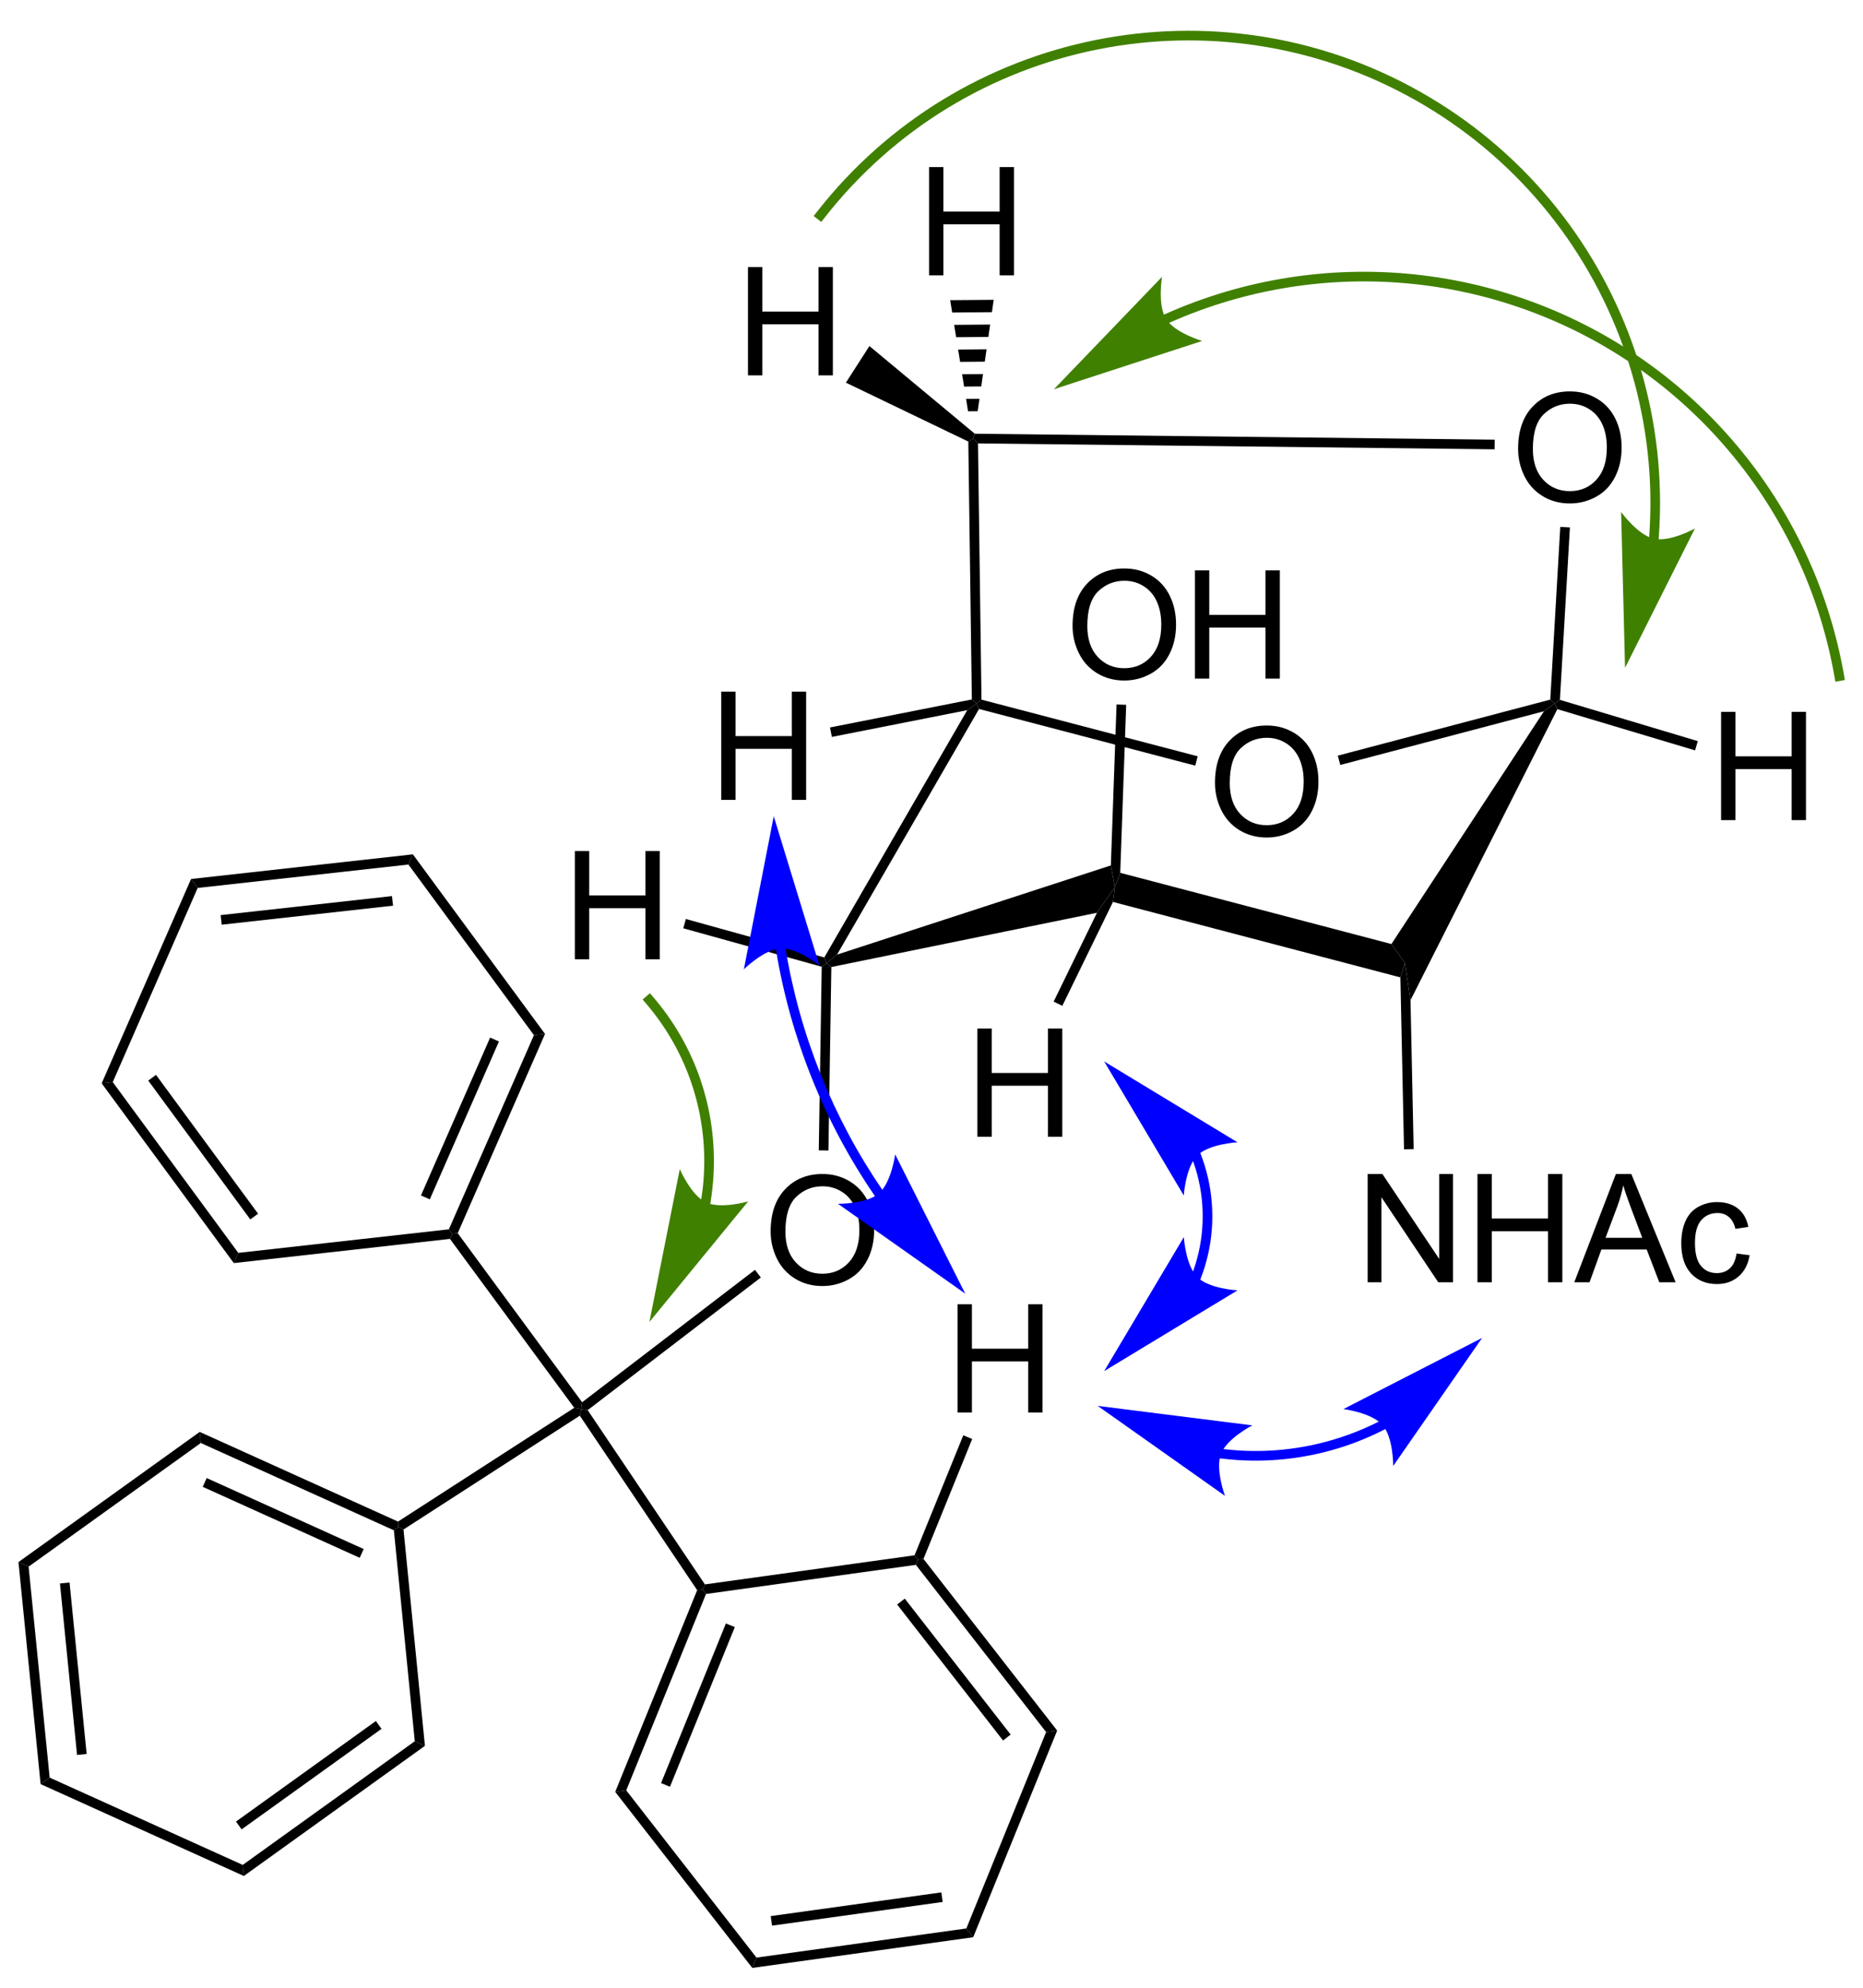 <?xml version="1.0" encoding="UTF-8"?>
<!DOCTYPE svg PUBLIC '-//W3C//DTD SVG 1.0//EN'
          'http://www.w3.org/TR/2001/REC-SVG-20010904/DTD/svg10.dtd'>
<svg stroke-dasharray="none" shape-rendering="auto" xmlns="http://www.w3.org/2000/svg" font-family="'Dialog'" text-rendering="auto" width="90" fill-opacity="1" color-interpolation="auto" color-rendering="auto" preserveAspectRatio="xMidYMid meet" font-size="12px" viewBox="0 0 90 96" fill="black" xmlns:xlink="http://www.w3.org/1999/xlink" stroke="black" image-rendering="auto" stroke-miterlimit="10" stroke-linecap="square" stroke-linejoin="miter" font-style="normal" stroke-width="1" height="96" stroke-dashoffset="0" font-weight="normal" stroke-opacity="1"
><!--Generated by the Batik Graphics2D SVG Generator--><defs id="genericDefs"
  /><g
  ><defs id="defs1"
    ><clipPath clipPathUnits="userSpaceOnUse" id="clipPath1"
      ><path d="M0.633 0.249 L102.037 0.249 L102.037 108.321 L0.633 108.321 L0.633 0.249 Z"
      /></clipPath
      ><clipPath clipPathUnits="userSpaceOnUse" id="clipPath2"
      ><path d="M63.534 49.664 L63.534 154.73 L162.118 154.73 L162.118 49.664 Z"
      /></clipPath
    ></defs
    ><g transform="scale(0.887,0.887) translate(-0.633,-0.249) matrix(1.029,0,0,1.029,-64.718,-50.835)"
    ><path d="M127.817 91.073 Q127.817 89.645 128.582 88.841 Q129.348 88.034 130.559 88.034 Q131.351 88.034 131.986 88.414 Q132.624 88.791 132.957 89.468 Q133.293 90.145 133.293 91.005 Q133.293 91.877 132.942 92.565 Q132.59 93.252 131.944 93.606 Q131.301 93.961 130.554 93.961 Q129.746 93.961 129.108 93.57 Q128.473 93.177 128.145 92.502 Q127.817 91.825 127.817 91.073 ZM128.598 91.083 Q128.598 92.119 129.153 92.716 Q129.71 93.309 130.551 93.309 Q131.405 93.309 131.957 92.708 Q132.512 92.106 132.512 91.002 Q132.512 90.302 132.275 89.781 Q132.038 89.26 131.582 88.974 Q131.129 88.684 130.562 88.684 Q129.757 88.684 129.176 89.239 Q128.598 89.791 128.598 91.083 Z" stroke="none" clip-path="url(#clipPath2)"
    /></g
    ><g transform="matrix(0.913,0,0,0.913,-58.002,-45.339)"
    ><path d="M107.82 100.156 L107.266 100.605 L107.144 100.306 L114.707 87.226 L115.21 86.867 L115.333 87.163 Z" stroke="none" clip-path="url(#clipPath2)"
    /></g
    ><g transform="matrix(0.913,0,0,0.913,-58.002,-45.339)"
    ><path d="M115.333 87.163 L115.21 86.867 L115.462 86.669 L126.901 89.666 L126.772 90.16 Z" stroke="none" clip-path="url(#clipPath2)"
    /></g
    ><g transform="matrix(0.913,0,0,0.913,-58.002,-45.339)"
    ><path d="M134.447 90.124 L134.317 89.631 L145.558 86.667 L145.802 86.867 L145.225 87.283 Z" stroke="none" clip-path="url(#clipPath2)"
    /></g
    ><g transform="matrix(0.913,0,0,0.913,-58.002,-45.339)"
    ><path d="M145.225 87.283 L145.802 86.867 L145.933 87.172 L138.163 102.567 L137.866 100.605 L137.153 99.597 Z" stroke="none" clip-path="url(#clipPath2)"
    /></g
    ><g transform="matrix(0.913,0,0,0.913,-58.002,-45.339)"
    ><path d="M137.153 99.597 L137.866 100.605 L137.627 101.362 L122.419 97.37 L122.522 96.577 L122.804 95.83 Z" stroke="none" clip-path="url(#clipPath2)"
    /></g
    ><g transform="matrix(0.913,0,0,0.913,-58.002,-45.339)"
    ><path d="M122.307 95.438 L122.522 96.577 L121.572 97.943 L107.518 100.813 L107.266 100.605 L107.82 100.156 Z" stroke="none" clip-path="url(#clipPath2)"
    /></g
    ><g transform="matrix(0.913,0,0,0.913,-58.002,-45.339)"
    ><path d="M115.462 86.669 L115.21 86.867 L114.952 86.658 L114.765 73.017 L115.018 72.858 L115.277 73.115 Z" stroke="none" clip-path="url(#clipPath2)"
    /></g
    ><g transform="matrix(0.913,0,0,0.913,-58.002,-45.339)"
    ><path d="M143.856 73.403 Q143.856 71.976 144.622 71.171 Q145.387 70.364 146.598 70.364 Q147.39 70.364 148.025 70.744 Q148.663 71.122 148.997 71.799 Q149.333 72.476 149.333 73.335 Q149.333 74.208 148.981 74.895 Q148.63 75.583 147.984 75.937 Q147.34 76.291 146.593 76.291 Q145.786 76.291 145.148 75.9 Q144.512 75.507 144.184 74.833 Q143.856 74.156 143.856 73.403 ZM144.637 73.413 Q144.637 74.45 145.192 75.046 Q145.749 75.64 146.59 75.64 Q147.445 75.64 147.997 75.038 Q148.551 74.437 148.551 73.333 Q148.551 72.632 148.314 72.111 Q148.077 71.591 147.622 71.304 Q147.168 71.015 146.601 71.015 Q145.796 71.015 145.215 71.57 Q144.637 72.122 144.637 73.413 Z" stroke="none" clip-path="url(#clipPath2)"
    /></g
    ><g transform="matrix(0.913,0,0,0.913,-58.002,-45.339)"
    ><path d="M146.068 86.68 L145.802 86.867 L145.558 86.667 L146.087 77.531 L146.597 77.56 Z" stroke="none" clip-path="url(#clipPath2)"
    /></g
    ><g transform="matrix(0.913,0,0,0.913,-58.002,-45.339)"
    ><path d="M142.618 72.917 L142.612 73.427 L115.277 73.115 L115.018 72.858 L115.108 72.603 Z" stroke="none" clip-path="url(#clipPath2)"
    /></g
    ><g transform="matrix(0.913,0,0,0.913,-58.002,-45.339)"
    ><path d="M135.896 117.489 L135.896 111.762 L136.675 111.762 L139.683 116.257 L139.683 111.762 L140.409 111.762 L140.409 117.489 L139.631 117.489 L136.623 112.989 L136.623 117.489 L135.896 117.489 ZM141.705 117.489 L141.705 111.762 L142.463 111.762 L142.463 114.114 L145.439 114.114 L145.439 111.762 L146.197 111.762 L146.197 117.489 L145.439 117.489 L145.439 114.788 L142.463 114.788 L142.463 117.489 L141.705 117.489 ZM146.828 117.489 L149.029 111.762 L149.847 111.762 L152.19 117.489 L151.326 117.489 L150.659 115.754 L148.263 115.754 L147.636 117.489 L146.828 117.489 ZM148.482 115.137 L150.425 115.137 L149.826 113.551 Q149.552 112.827 149.42 112.364 Q149.31 112.913 149.112 113.458 L148.482 115.137 ZM155.412 115.968 L156.105 116.059 Q155.99 116.773 155.524 117.179 Q155.058 117.583 154.378 117.583 Q153.526 117.583 153.008 117.025 Q152.49 116.468 152.49 115.429 Q152.49 114.757 152.711 114.254 Q152.935 113.749 153.391 113.499 Q153.847 113.247 154.381 113.247 Q155.058 113.247 155.487 113.588 Q155.917 113.929 156.037 114.559 L155.355 114.663 Q155.256 114.247 155.008 114.036 Q154.761 113.825 154.409 113.825 Q153.878 113.825 153.545 114.205 Q153.214 114.585 153.214 115.411 Q153.214 116.247 153.534 116.627 Q153.855 117.004 154.37 117.004 Q154.784 117.004 155.06 116.752 Q155.339 116.497 155.412 115.968 Z" stroke="none" clip-path="url(#clipPath2)"
    /></g
    ><g transform="matrix(0.913,0,0,0.913,-58.002,-45.339)"
    ><path d="M137.627 101.362 L137.866 100.605 L138.163 102.567 L138.329 110.445 L137.819 110.456 Z" stroke="none" clip-path="url(#clipPath2)"
    /></g
    ><g transform="matrix(0.913,0,0,0.913,-58.002,-45.339)"
    ><path d="M120.281 82.769 Q120.281 81.342 121.046 80.537 Q121.812 79.73 123.023 79.73 Q123.814 79.73 124.45 80.11 Q125.088 80.488 125.421 81.165 Q125.757 81.842 125.757 82.701 Q125.757 83.574 125.406 84.261 Q125.054 84.949 124.408 85.303 Q123.765 85.657 123.018 85.657 Q122.21 85.657 121.572 85.267 Q120.937 84.873 120.609 84.199 Q120.281 83.522 120.281 82.769 ZM121.062 82.78 Q121.062 83.816 121.617 84.412 Q122.174 85.006 123.015 85.006 Q123.869 85.006 124.421 84.405 Q124.976 83.803 124.976 82.699 Q124.976 81.998 124.739 81.478 Q124.502 80.957 124.046 80.67 Q123.593 80.381 123.025 80.381 Q122.221 80.381 121.64 80.936 Q121.062 81.488 121.062 82.78 ZM126.756 85.558 L126.756 79.832 L127.514 79.832 L127.514 82.183 L130.49 82.183 L130.49 79.832 L131.248 79.832 L131.248 85.558 L130.49 85.558 L130.49 82.858 L127.514 82.858 L127.514 85.558 L126.756 85.558 Z" stroke="none" clip-path="url(#clipPath2)"
    /></g
    ><g transform="matrix(0.913,0,0,0.913,-58.002,-45.339)"
    ><path d="M122.804 95.83 L122.522 96.577 L122.307 95.438 L122.609 86.925 L123.118 86.943 Z" stroke="none" clip-path="url(#clipPath2)"
    /></g
    ><g transform="matrix(0.913,0,0,0.913,-58.002,-45.339)"
    ><path d="M104.305 114.8 Q104.305 113.373 105.071 112.568 Q105.837 111.761 107.047 111.761 Q107.839 111.761 108.475 112.141 Q109.113 112.519 109.446 113.196 Q109.782 113.873 109.782 114.732 Q109.782 115.605 109.43 116.292 Q109.079 116.98 108.433 117.334 Q107.79 117.688 107.042 117.688 Q106.235 117.688 105.597 117.297 Q104.962 116.904 104.633 116.23 Q104.305 115.552 104.305 114.8 ZM105.087 114.81 Q105.087 115.847 105.641 116.443 Q106.198 117.037 107.04 117.037 Q107.894 117.037 108.446 116.435 Q109.001 115.834 109.001 114.73 Q109.001 114.029 108.764 113.508 Q108.527 112.987 108.071 112.701 Q107.618 112.412 107.05 112.412 Q106.245 112.412 105.665 112.966 Q105.087 113.519 105.087 114.81 Z" stroke="none" clip-path="url(#clipPath2)"
    /></g
    ><g transform="matrix(0.913,0,0,0.913,-58.002,-45.339)"
    ><path d="M107.008 100.798 L107.266 100.605 L107.518 100.813 L107.363 110.52 L106.853 110.512 Z" stroke="none" clip-path="url(#clipPath2)"
    /></g
    ><g transform="matrix(0.913,0,0,0.913,-58.002,-45.339)"
    ><path d="M93.947 100.403 L93.947 94.676 L94.705 94.676 L94.705 97.028 L97.682 97.028 L97.682 94.676 L98.439 94.676 L98.439 100.403 L97.682 100.403 L97.682 97.702 L94.705 97.702 L94.705 100.403 L93.947 100.403 Z" stroke="none" clip-path="url(#clipPath2)"
    /></g
    ><g transform="matrix(0.913,0,0,0.913,-58.002,-45.339)"
    ><path d="M107.144 100.306 L107.266 100.605 L107.008 100.798 L99.683 98.764 L99.82 98.273 Z" stroke="none" clip-path="url(#clipPath2)"
    /></g
    ><g transform="matrix(0.913,0,0,0.913,-58.002,-45.339)"
    ><path d="M154.596 93.042 L154.596 87.316 L155.354 87.316 L155.354 89.667 L158.33 89.667 L158.33 87.316 L159.088 87.316 L159.088 93.042 L158.33 93.042 L158.33 90.342 L155.354 90.342 L155.354 93.042 L154.596 93.042 Z" stroke="none" clip-path="url(#clipPath2)"
    /></g
    ><g transform="matrix(0.913,0,0,0.913,-58.002,-45.339)"
    ><path d="M145.933 87.172 L145.802 86.867 L146.068 86.68 L153.365 88.864 L153.219 89.353 Z" stroke="none" clip-path="url(#clipPath2)"
    /></g
    ><g transform="matrix(0.913,0,0,0.913,-58.002,-45.339)"
    ><path d="M103.106 69.515 L103.106 63.788 L103.864 63.788 L103.864 66.14 L106.84 66.14 L106.84 63.788 L107.598 63.788 L107.598 69.515 L106.84 69.515 L106.84 66.814 L103.864 66.814 L103.864 69.515 L103.106 69.515 Z" stroke="none" clip-path="url(#clipPath2)"
    /></g
    ><g transform="matrix(0.913,0,0,0.913,-58.002,-45.339)"
    ><path d="M115.108 72.603 L115.018 72.858 L114.765 73.017 L108.288 69.901 L109.532 67.965 Z" stroke="none" clip-path="url(#clipPath2)"
    /></g
    ><g transform="matrix(0.913,0,0,0.913,-58.002,-45.339)"
    ><path d="M112.688 64.225 L112.688 58.498 L113.445 58.498 L113.445 60.849 L116.422 60.849 L116.422 58.498 L117.18 58.498 L117.18 64.225 L116.422 64.225 L116.422 61.524 L113.445 61.524 L113.445 64.225 L112.688 64.225 Z" stroke="none" clip-path="url(#clipPath2)"
    /></g
    ><g transform="matrix(0.913,0,0,0.913,-58.002,-45.339)"
    ><path d="M114.751 71.414 L114.646 70.761 L115.355 70.755 L115.261 71.41 ZM114.541 70.108 L114.436 69.455 L115.543 69.446 L115.449 70.101 ZM114.331 68.802 L114.226 68.15 L115.731 68.137 L115.637 68.791 ZM114.121 67.497 L114.016 66.844 L115.92 66.828 L115.826 67.483 ZM113.911 66.191 L113.806 65.538 L116.108 65.519 L116.014 66.173 Z" stroke="none" clip-path="url(#clipPath2)"
    /></g
    ><g transform="matrix(0.913,0,0,0.913,-58.002,-45.339)"
    ><path d="M93.913 124.129 L94.28 124.196 L94.208 124.546 L84.879 130.567 L84.61 130.437 L84.588 130.148 Z" stroke="none" clip-path="url(#clipPath2)"
    /></g
    ><g transform="matrix(0.913,0,0,0.913,-58.002,-45.339)"
    ><path d="M94.208 124.546 L94.28 124.196 L94.625 124.252 L100.828 133.471 L100.705 133.746 L100.418 133.776 Z" stroke="none" clip-path="url(#clipPath2)"
    /></g
    ><g transform="matrix(0.913,0,0,0.913,-58.002,-45.339)"
    ><path d="M94.331 123.835 L94.28 124.196 L93.913 124.129 L87.337 115.195 L87.455 114.925 L87.748 114.893 Z" stroke="none" clip-path="url(#clipPath2)"
    /></g
    ><g transform="matrix(0.913,0,0,0.913,-58.002,-45.339)"
    ><path d="M100.418 133.776 L100.705 133.746 L100.886 133.978 L96.665 144.366 L96.082 144.447 ZM101.938 135.537 L98.507 143.982 L98.979 144.174 L102.41 135.729 Z" stroke="none" clip-path="url(#clipPath2)"
    /></g
    ><g transform="matrix(0.913,0,0,0.913,-58.002,-45.339)"
    ><path d="M96.082 144.447 L96.665 144.366 L103.557 153.212 L103.335 153.758 Z" stroke="none" clip-path="url(#clipPath2)"
    /></g
    ><g transform="matrix(0.913,0,0,0.913,-58.002,-45.339)"
    ><path d="M103.335 153.758 L103.557 153.212 L114.661 151.671 L115.023 152.135 ZM104.38 151.522 L113.409 150.269 L113.338 149.763 L104.31 151.017 Z" stroke="none" clip-path="url(#clipPath2)"
    /></g
    ><g transform="matrix(0.913,0,0,0.913,-58.002,-45.339)"
    ><path d="M115.023 152.135 L114.661 151.671 L118.882 141.282 L119.466 141.202 Z" stroke="none" clip-path="url(#clipPath2)"
    /></g
    ><g transform="matrix(0.913,0,0,0.913,-58.002,-45.339)"
    ><path d="M119.466 141.202 L118.882 141.282 L111.99 132.436 L112.101 132.163 L112.393 132.123 ZM117.005 141.414 L111.403 134.223 L111 134.536 L116.603 141.728 Z" stroke="none" clip-path="url(#clipPath2)"
    /></g
    ><g transform="matrix(0.913,0,0,0.913,-58.002,-45.339)"
    ><path d="M111.92 131.931 L112.101 132.163 L111.99 132.436 L100.886 133.978 L100.705 133.746 L100.828 133.471 Z" stroke="none" clip-path="url(#clipPath2)"
    /></g
    ><g transform="matrix(0.913,0,0,0.913,-58.002,-45.339)"
    ><path d="M84.588 130.148 L84.61 130.437 L84.37 130.609 L74.154 125.991 L74.096 125.405 ZM82.772 131.6 L74.466 127.846 L74.256 128.31 L82.562 132.064 Z" stroke="none" clip-path="url(#clipPath2)"
    /></g
    ><g transform="matrix(0.913,0,0,0.913,-58.002,-45.339)"
    ><path d="M74.096 125.405 L74.154 125.991 L65.043 132.532 L64.506 132.29 Z" stroke="none" clip-path="url(#clipPath2)"
    /></g
    ><g transform="matrix(0.913,0,0,0.913,-58.002,-45.339)"
    ><path d="M64.506 132.29 L65.043 132.532 L66.156 143.691 L65.678 144.035 ZM66.701 133.422 L67.606 142.493 L68.114 142.443 L67.209 133.371 Z" stroke="none" clip-path="url(#clipPath2)"
    /></g
    ><g transform="matrix(0.913,0,0,0.913,-58.002,-45.339)"
    ><path d="M65.678 144.035 L66.156 143.691 L76.373 148.309 L76.431 148.895 Z" stroke="none" clip-path="url(#clipPath2)"
    /></g
    ><g transform="matrix(0.913,0,0,0.913,-58.002,-45.339)"
    ><path d="M76.431 148.895 L76.373 148.309 L85.476 141.768 L86.013 142.011 ZM76.314 146.43 L83.715 141.112 L83.417 140.698 L76.016 146.016 Z" stroke="none" clip-path="url(#clipPath2)"
    /></g
    ><g transform="matrix(0.913,0,0,0.913,-58.002,-45.339)"
    ><path d="M86.013 142.011 L85.476 141.768 L84.37 130.609 L84.61 130.437 L84.879 130.567 Z" stroke="none" clip-path="url(#clipPath2)"
    /></g
    ><g transform="matrix(0.913,0,0,0.913,-58.002,-45.339)"
    ><path d="M87.748 114.893 L87.455 114.925 L87.28 114.688 L91.781 104.417 L92.367 104.352 ZM86.271 113.102 L89.93 104.751 L89.463 104.546 L85.803 112.897 Z" stroke="none" clip-path="url(#clipPath2)"
    /></g
    ><g transform="matrix(0.913,0,0,0.913,-58.002,-45.339)"
    ><path d="M92.367 104.352 L91.781 104.417 L85.139 95.392 L85.375 94.852 Z" stroke="none" clip-path="url(#clipPath2)"
    /></g
    ><g transform="matrix(0.913,0,0,0.913,-58.002,-45.339)"
    ><path d="M85.375 94.852 L85.139 95.392 L73.988 96.63 L73.638 96.156 ZM84.269 97.061 L75.204 98.067 L75.26 98.574 L84.325 97.568 Z" stroke="none" clip-path="url(#clipPath2)"
    /></g
    ><g transform="matrix(0.913,0,0,0.913,-58.002,-45.339)"
    ><path d="M73.638 96.156 L73.988 96.63 L69.495 106.901 L68.909 106.966 Z" stroke="none" clip-path="url(#clipPath2)"
    /></g
    ><g transform="matrix(0.913,0,0,0.913,-58.002,-45.339)"
    ><path d="M68.909 106.966 L69.495 106.901 L76.137 115.934 L75.9 116.474 ZM71.373 106.82 L76.773 114.164 L77.184 113.862 L71.784 106.518 Z" stroke="none" clip-path="url(#clipPath2)"
    /></g
    ><g transform="matrix(0.913,0,0,0.913,-58.002,-45.339)"
    ><path d="M75.9 116.474 L76.137 115.934 L87.28 114.688 L87.455 114.925 L87.337 115.195 Z" stroke="none" clip-path="url(#clipPath2)"
    /></g
    ><g transform="matrix(0.913,0,0,0.913,-58.002,-45.339)"
    ><path d="M94.625 124.252 L94.28 124.196 L94.331 123.835 L103.477 116.831 L103.787 117.236 Z" stroke="none" clip-path="url(#clipPath2)"
    /></g
    ><g transform="matrix(0.913,0,0,0.913,-58.002,-45.339)"
    ><path d="M114.198 124.378 L114.198 118.651 L114.956 118.651 L114.956 121.003 L117.933 121.003 L117.933 118.651 L118.69 118.651 L118.69 124.378 L117.933 124.378 L117.933 121.677 L114.956 121.677 L114.956 124.378 L114.198 124.378 Z" stroke="none" clip-path="url(#clipPath2)"
    /></g
    ><g transform="matrix(0.913,0,0,0.913,-58.002,-45.339)"
    ><path d="M112.393 132.123 L112.101 132.163 L111.92 131.931 L114.498 125.585 L114.971 125.778 Z" stroke="none" clip-path="url(#clipPath2)"
    /></g
    ><g transform="matrix(0.913,0,0,0.913,-58.002,-45.339)"
    ><path d="M115.245 109.793 L115.245 104.066 L116.003 104.066 L116.003 106.418 L118.979 106.418 L118.979 104.066 L119.737 104.066 L119.737 109.793 L118.979 109.793 L118.979 107.092 L116.003 107.092 L116.003 109.793 L115.245 109.793 Z" stroke="none" clip-path="url(#clipPath2)"
    /></g
    ><g transform="matrix(0.913,0,0,0.913,-58.002,-45.339)"
    ><path d="M121.572 97.943 L122.522 96.577 L122.419 97.37 L119.739 102.866 L119.28 102.643 Z" stroke="none" clip-path="url(#clipPath2)"
    /></g
    ><g transform="matrix(0.913,0,0,0.913,-58.002,-45.339)"
    ><path d="M101.691 91.972 L101.691 86.245 L102.449 86.245 L102.449 88.597 L105.426 88.597 L105.426 86.245 L106.183 86.245 L106.183 91.972 L105.426 91.972 L105.426 89.271 L102.449 89.271 L102.449 91.972 L101.691 91.972 Z" stroke="none" clip-path="url(#clipPath2)"
    /></g
    ><g transform="matrix(0.913,0,0,0.913,-58.002,-45.339)"
    ><path d="M114.952 86.658 L115.21 86.867 L114.707 87.226 L107.545 88.641 L107.446 88.141 Z" stroke="none" clip-path="url(#clipPath2)"
    /></g
    ><g fill="rgb(64,128,0)" transform="matrix(0.913,0,0,0.913,-58.002,-45.339)" stroke="rgb(64,128,0)"
    ><path d="M125.33 66.766 L125.333 66.764 L125.339 66.762 L125.363 66.751 C125.394 66.737 125.425 66.723 125.457 66.709 C125.582 66.654 125.708 66.599 125.835 66.546 C126.087 66.439 126.342 66.336 126.597 66.237 C127.108 66.04 127.626 65.86 128.147 65.697 C129.191 65.371 130.254 65.113 131.329 64.925 C135.629 64.172 140.124 64.53 144.367 66.08 C152.853 69.179 159.041 76.57 160.599 85.469 L160.643 85.72 L161.146 85.632 L161.102 85.38 C159.512 76.302 153.199 68.763 144.542 65.601 C140.214 64.02 135.629 63.654 131.241 64.422 C130.144 64.614 129.06 64.877 127.996 65.21 C127.463 65.377 126.936 65.56 126.414 65.761 C126.153 65.862 125.894 65.966 125.636 66.076 C125.507 66.13 125.378 66.186 125.25 66.243 C125.218 66.257 125.186 66.271 125.154 66.285 L125.13 66.296 L125.124 66.299 L125.121 66.3 L124.888 66.404 L125.097 66.87 L125.33 66.766 ZM119.296 70.248 L127.138 67.695 C127.138 67.695 125.693 67.273 125.228 66.531 C124.764 65.79 125.014 64.305 125.014 64.305 Z" stroke="none" clip-path="url(#clipPath2)"
    /></g
    ><g fill="rgb(64,128,0)" transform="matrix(0.913,0,0,0.913,-58.002,-45.339)" stroke="rgb(64,128,0)"
    ><path d="M151.292 78.195 L151.292 78.194 L151.292 78.188 L151.292 78.185 L151.293 78.177 C151.294 78.165 151.295 78.153 151.296 78.142 C151.297 78.119 151.299 78.096 151.301 78.073 C151.304 78.027 151.307 77.981 151.31 77.935 C151.323 77.75 151.333 77.566 151.342 77.382 C151.358 77.014 151.367 76.647 151.367 76.28 C151.369 73.344 150.852 70.449 149.862 67.725 C147.881 62.275 144.012 57.515 138.638 54.493 C133.264 51.47 127.188 50.636 121.504 51.775 C115.82 52.914 110.534 56.025 106.739 60.885 L106.582 61.086 L106.984 61.4 L107.141 61.199 C110.861 56.435 116.041 53.39 121.604 52.275 C127.168 51.16 133.121 51.975 138.388 54.937 C143.655 57.9 147.444 62.564 149.382 67.899 C150.352 70.567 150.859 73.403 150.857 76.279 C150.856 76.638 150.848 76.999 150.832 77.359 C150.824 77.54 150.814 77.72 150.801 77.9 C150.798 77.945 150.795 77.99 150.792 78.035 C150.79 78.058 150.788 78.081 150.787 78.103 C150.786 78.114 150.785 78.126 150.784 78.137 L150.784 78.145 L150.783 78.15 L150.783 78.154 L150.783 78.151 L150.761 78.405 L151.27 78.449 L151.292 78.195 ZM149.514 84.987 L153.211 77.616 C153.211 77.616 151.895 78.347 151.041 78.156 C150.187 77.965 149.307 76.744 149.307 76.744 Z" stroke="none" clip-path="url(#clipPath2)"
    /></g
    ><g fill="rgb(64,128,0)" transform="matrix(0.913,0,0,0.913,-58.002,-45.339)" stroke="rgb(64,128,0)"
    ><path d="M101.108 113.355 L101.108 113.353 L101.109 113.349 C101.111 113.337 101.113 113.325 101.115 113.313 C101.119 113.289 101.123 113.266 101.127 113.242 C101.135 113.194 101.142 113.146 101.15 113.098 C101.164 113.002 101.178 112.906 101.19 112.81 C101.216 112.618 101.237 112.426 101.253 112.233 C101.287 111.848 101.304 111.461 101.304 111.075 C101.304 107.979 100.23 104.887 98.084 102.393 L97.918 102.199 L97.531 102.532 L97.697 102.725 C99.763 105.127 100.794 108.102 100.793 111.075 C100.793 111.446 100.777 111.818 100.745 112.189 C100.729 112.374 100.709 112.559 100.684 112.744 C100.672 112.837 100.659 112.928 100.645 113.021 C100.638 113.066 100.631 113.113 100.623 113.158 C100.62 113.181 100.616 113.204 100.612 113.228 C100.61 113.239 100.608 113.251 100.606 113.262 L100.605 113.267 L100.605 113.269 L100.562 113.521 L101.065 113.606 L101.108 113.355 ZM97.89 119.59 L103.116 113.211 C103.116 113.211 101.671 113.635 100.88 113.261 C100.089 112.887 99.499 111.502 99.499 111.502 Z" stroke="none" clip-path="url(#clipPath2)"
    /></g
    ><g fill="blue" transform="matrix(0.913,0,0,0.913,-58.002,-45.339)" stroke="blue"
    ><path d="M110.251 112.652 L110.249 112.65 L110.245 112.644 C110.235 112.629 110.225 112.614 110.214 112.599 C108.906 110.686 107.815 108.64 106.956 106.5 C106.098 104.361 105.472 102.128 105.095 99.84 L105.091 99.814 L105.088 99.8 L105.087 99.793 L105.087 99.79 L105.086 99.788 L105.045 99.537 L104.542 99.619 L104.583 99.871 L104.583 99.873 L104.584 99.876 L104.585 99.883 L104.587 99.896 L104.591 99.923 C104.975 102.248 105.611 104.516 106.483 106.69 C107.355 108.864 108.464 110.943 109.793 112.887 C109.804 112.903 109.814 112.917 109.824 112.933 L109.828 112.938 L109.831 112.942 L109.975 113.152 L110.395 112.862 L110.251 112.652 ZM114.602 118.091 L110.895 110.725 C110.895 110.725 110.695 112.217 110.033 112.788 C109.37 113.359 107.865 113.336 107.865 113.336 ZM104.47 92.839 L102.889 100.933 C102.889 100.933 103.961 99.876 104.835 99.83 C105.709 99.784 106.884 100.724 106.884 100.724 Z" stroke="none" clip-path="url(#clipPath2)"
    /></g
    ><g fill="blue" transform="matrix(0.913,0,0,0.913,-58.002,-45.339)" stroke="blue"
    ><path d="M127.006 117.431 L127.006 117.43 L127.008 117.426 L127.012 117.416 C127.017 117.404 127.022 117.391 127.027 117.378 C127.037 117.353 127.047 117.327 127.057 117.301 C127.138 117.094 127.211 116.884 127.276 116.671 C127.538 115.818 127.676 114.92 127.676 113.999 C127.676 113.078 127.538 112.179 127.276 111.327 C127.211 111.114 127.138 110.904 127.058 110.697 C127.048 110.671 127.037 110.645 127.027 110.619 C127.022 110.606 127.017 110.594 127.012 110.581 L127.01 110.576 L127.009 110.575 L126.914 110.338 L126.441 110.53 L126.537 110.767 L126.537 110.768 L126.539 110.772 C126.544 110.784 126.549 110.797 126.553 110.809 C126.563 110.833 126.573 110.858 126.582 110.882 C126.658 111.077 126.727 111.275 126.789 111.476 C127.035 112.28 127.166 113.129 127.166 113.999 C127.166 114.869 127.035 115.718 126.788 116.521 C126.727 116.722 126.658 116.921 126.582 117.116 C126.573 117.14 126.563 117.165 126.553 117.189 C126.548 117.201 126.543 117.213 126.538 117.226 L126.535 117.235 L126.534 117.237 L126.534 117.237 L126.437 117.472 L126.908 117.667 L127.006 117.431 ZM121.954 122.188 L129.008 117.917 C129.008 117.917 127.505 117.835 126.884 117.219 C126.263 116.603 126.168 115.1 126.168 115.1 ZM121.955 105.809 L126.166 112.899 C126.166 112.899 126.261 111.397 126.882 110.781 C127.504 110.165 129.007 110.084 129.007 110.084 Z" stroke="none" clip-path="url(#clipPath2)"
    /></g
    ><g fill="blue" transform="matrix(0.913,0,0,0.913,-58.002,-45.339)" stroke="blue"
    ><path d="M128.077 126.803 L128.078 126.803 L128.083 126.804 L128.095 126.805 L128.117 126.808 C128.177 126.816 128.236 126.823 128.296 126.829 C128.772 126.883 129.249 126.914 129.726 126.922 C130.68 126.938 131.632 126.861 132.568 126.696 C133.505 126.53 134.425 126.276 135.316 125.934 C135.761 125.763 136.199 125.57 136.628 125.356 C136.682 125.33 136.735 125.303 136.788 125.275 L136.798 125.27 L136.799 125.27 L136.799 125.269 L137.026 125.153 L136.794 124.699 L136.567 124.815 L136.566 124.815 L136.565 124.816 L136.555 124.821 C136.503 124.848 136.452 124.874 136.4 124.9 C135.986 125.106 135.562 125.293 135.133 125.457 C134.273 125.787 133.383 126.034 132.479 126.193 C131.575 126.353 130.656 126.427 129.735 126.412 C129.274 126.404 128.813 126.374 128.353 126.322 C128.296 126.316 128.238 126.309 128.181 126.302 L128.159 126.299 L128.148 126.298 L128.143 126.297 L128.142 126.297 L127.889 126.264 L127.824 126.77 L128.077 126.803 ZM121.611 124.028 L128.346 128.787 C128.346 128.787 127.82 127.376 128.137 126.561 C128.453 125.745 129.793 125.058 129.793 125.058 ZM141.95 120.433 L134.613 124.196 C134.613 124.196 136.106 124.384 136.683 125.043 C137.259 125.701 137.247 127.206 137.247 127.206 Z" stroke="none" clip-path="url(#clipPath2)"
    /></g
  ></g
></svg
>
